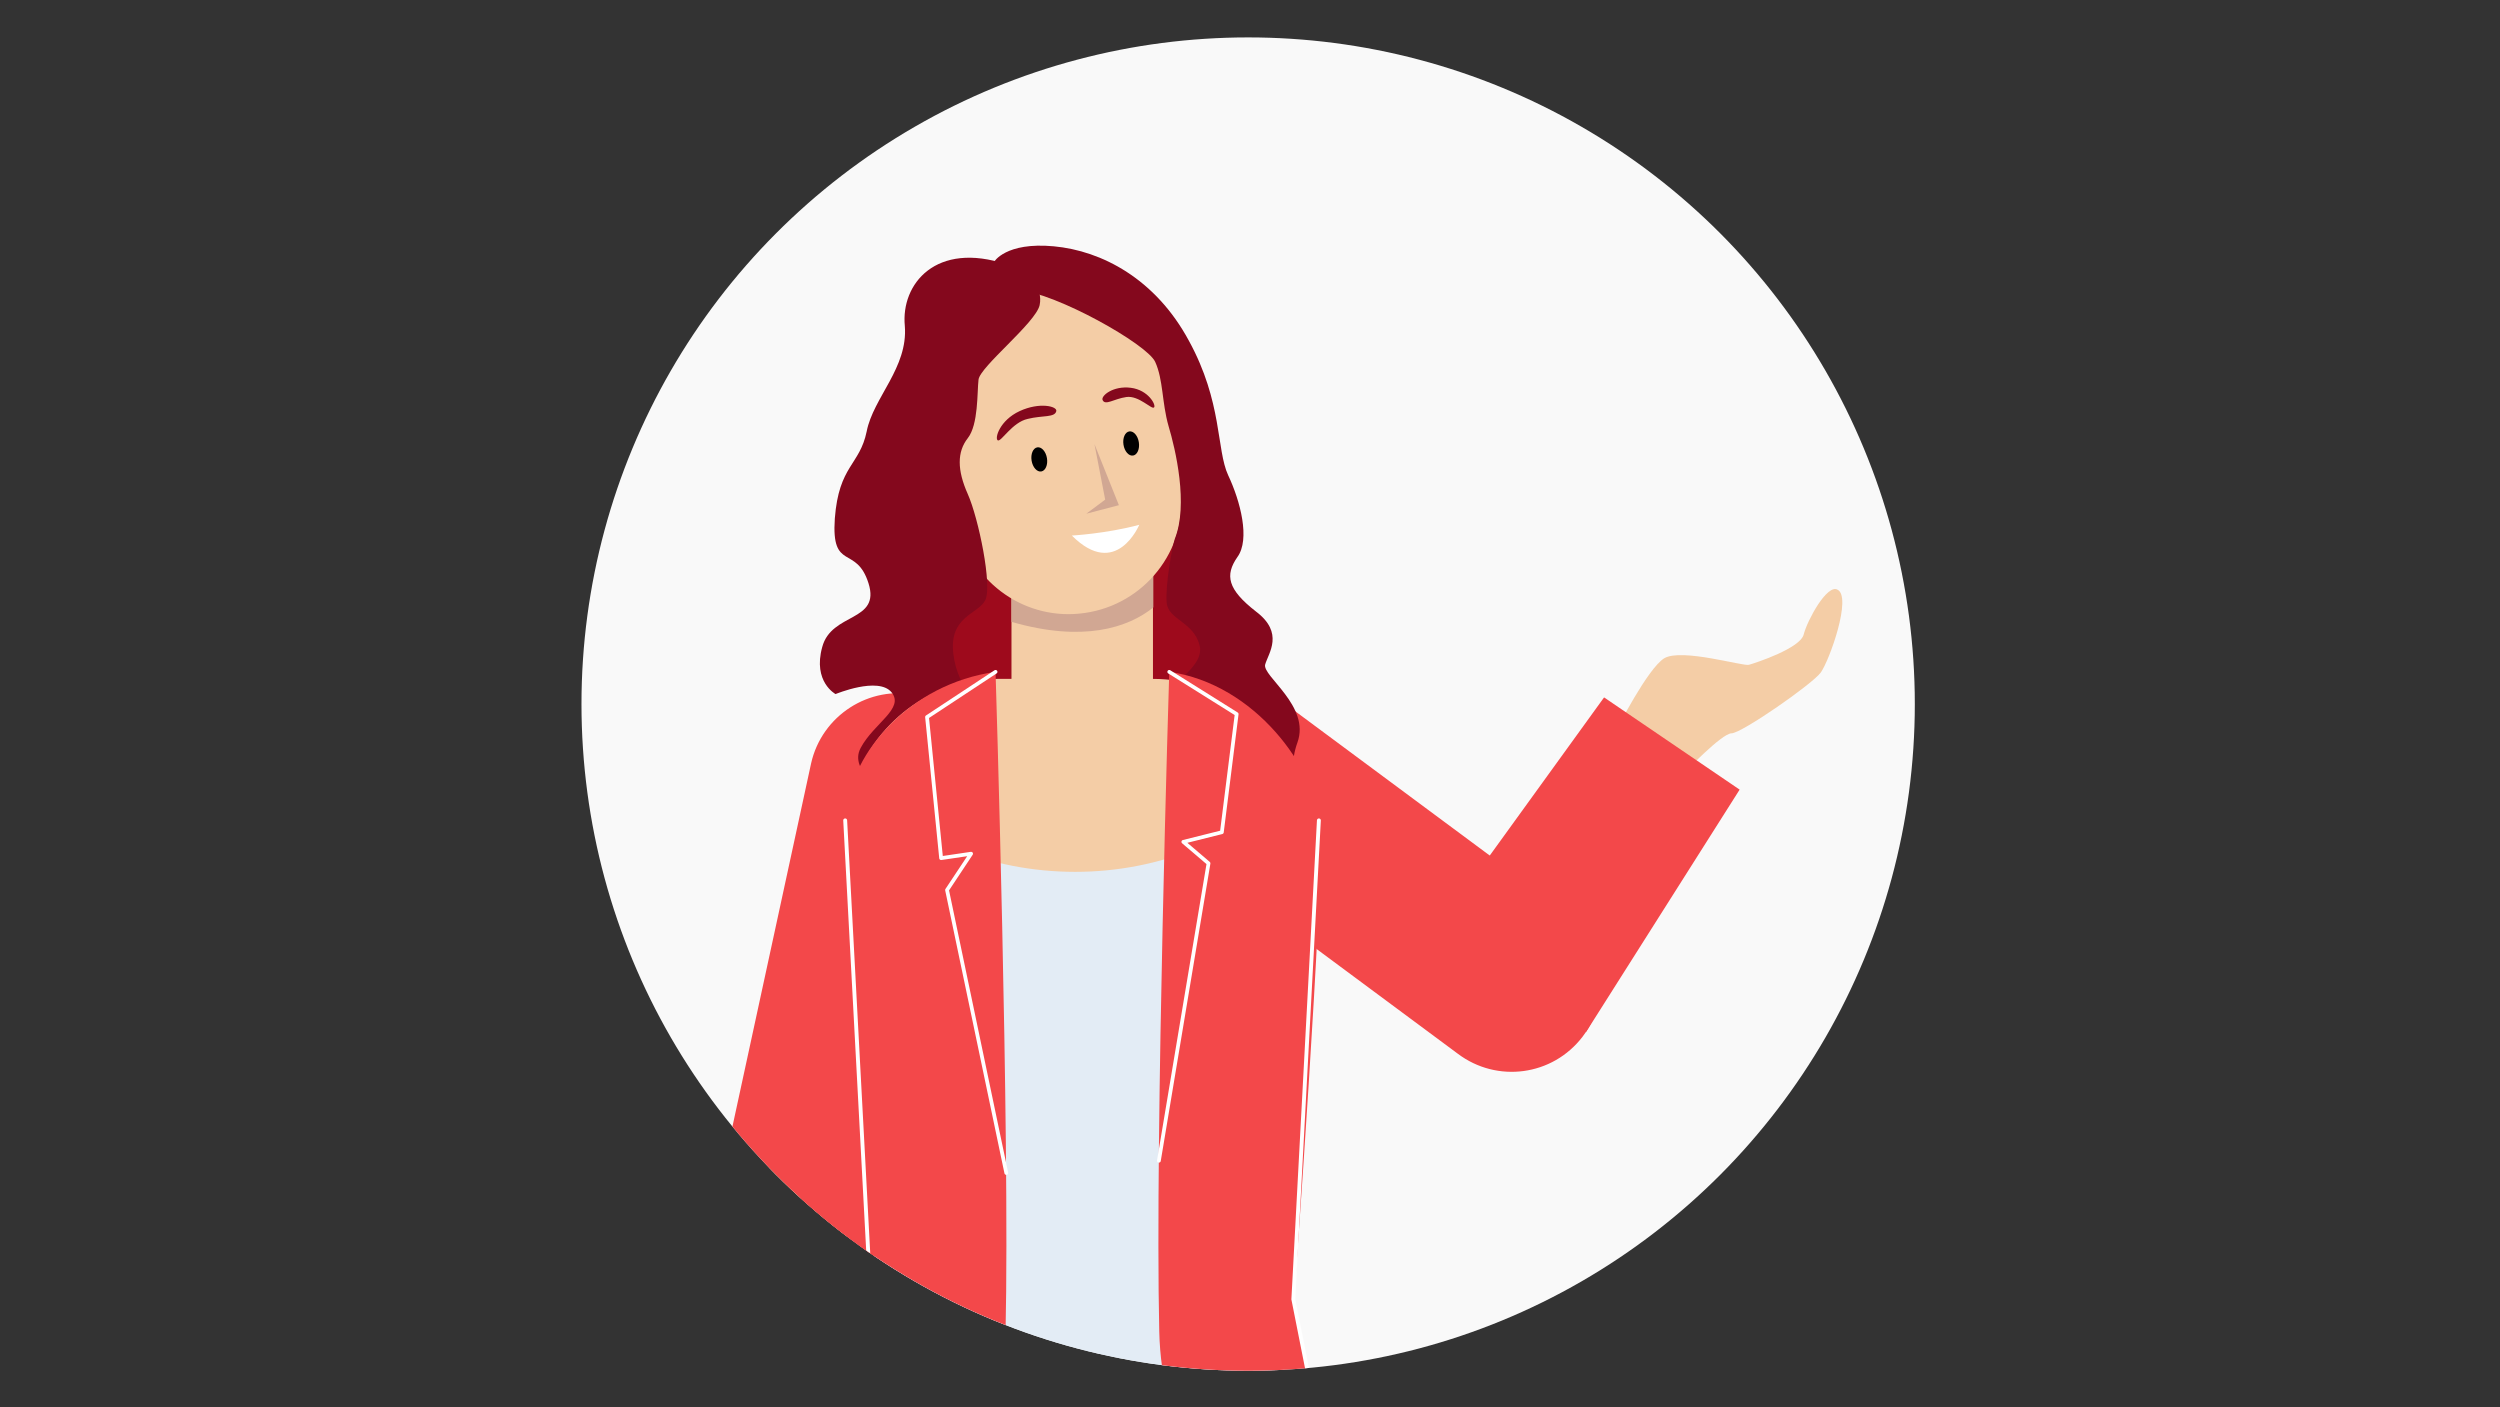 <?xml version="1.0" encoding="utf-8"?>
<!-- Generator: Adobe Illustrator 26.3.1, SVG Export Plug-In . SVG Version: 6.00 Build 0)  -->
<svg version="1.1" id="Layer_1" xmlns="http://www.w3.org/2000/svg" xmlns:xlink="http://www.w3.org/1999/xlink" x="0px" y="0px"
	 viewBox="0 0 675 380" style="enable-background:new 0 0 675 380;" xml:space="preserve">
<rect x="0" y="0" width="675" height="380" fill="#333333" stroke="none"/>
<style type="text/css">
	.st0{clip-path:url(#SVGID_00000093882488401021861680000013730812803935516805_);}
	.st1{fill:#F9F9F9;}
	.st2{fill:#F4CDA6;}
	.st3{fill:#F3484A;}
	.st4{fill:#9E0A1C;}
	.st5{fill:#D1A793;}
	.st6{fill:#FFFFFF;}
	.st7{fill:#84081D;}
	.st8{fill:#E3ECF5;}
	.st9{fill:none;stroke:#FFFFFF;stroke-width:1.019;stroke-linecap:round;stroke-linejoin:round;}
	.st10{fill:none;stroke:#FFFFFF;stroke-width:1.05;stroke-linecap:round;stroke-miterlimit:10;}
</style>
<g>
	<g>
		<defs>
			<circle id="SVGID_1_" cx="337" cy="190.1" r="180"/>
		</defs>
		<clipPath id="SVGID_00000088845548741244067920000011626076492658715798_">
			<use xlink:href="#SVGID_1_"  style="overflow:visible;"/>
		</clipPath>
		<g style="clip-path:url(#SVGID_00000088845548741244067920000011626076492658715798_);">
			<circle class="st1" cx="337" cy="190.1" r="180"/>
			<g>
				<path class="st2" d="M436.6,196.8c0,0,8.3-16.4,12.8-19.1c4.7-2.7,21.1,2.2,22.8,1.8c2.1-0.6,13.9-4.5,14.8-8.2
					c1-3.9,6.3-13.6,9.1-12.1c4,1.9-2.1,19-4.5,22.4c-2.4,3.2-21.4,16.4-24.1,16.4c-2.6,0-12.7,10.6-12.7,10.6L436.6,196.8
					L436.6,196.8z"/>
				<g>
					<polygon class="st2" points="454.8,226.4 441.3,217.7 417.1,251.5 434.9,263 					"/>
					<ellipse class="st2" cx="426.1" cy="257.2" rx="10.6" ry="10.6"/>
					<circle class="st2" cx="448.1" cy="222.1" r="8.1"/>
				</g>
				<g>
					<g>
						<polygon class="st2" points="230.1,208.5 255.3,213.9 225.1,349.8 201.4,344.6 						"/>
						<circle class="st2" cx="242.6" cy="211.2" r="12.9"/>
					</g>
					<path class="st3" d="M247.7,187.7L247.7,187.7c13.1,2.8,21.4,15.6,18.6,28.7l-29.4,136.1c-2.8,13-15.6,21.3-28.7,18.5H208
						c-13-2.8-21.3-15.6-18.5-28.7L219,206.1C221.9,193.2,234.7,184.9,247.7,187.7z"/>
				</g>
				<g>
					<g>
						<polygon class="st2" points="206,417 191,413.8 201.4,344.6 225.1,349.8 						"/>
						<ellipse class="st2" cx="213.3" cy="347.2" rx="12.1" ry="12.1"/>
					</g>
					<polygon class="st3" points="218.5,427.6 175.3,418.3 189.7,342.1 236.9,352.3 					"/>
					<circle class="st3" cx="213.3" cy="347.3" r="24.1"/>
				</g>
				<g>
					<g>
						<polygon class="st2" points="331.8,192.7 316.3,213.3 400.7,274.9 415.3,255.5 						"/>
						<circle class="st2" cx="324.1" cy="203" r="12.9"/>
					</g>
					<path class="st3" d="M427.3,279.9L427.3,279.9c8.1-10.7,6-25.8-4.7-33.8l-84-62.3c-10.6-8.1-25.8-5.9-33.7,4.7l0,0
						c-8.1,10.6-5.9,25.8,4.7,33.7l84,62.3C404.2,292.5,419.2,290.5,427.3,279.9z"/>
				</g>
				<path class="st4" d="M278.6,136.4c0,0,10.9,61.5-40.5,78.7c0,0,22.4-41.6,27.9-83.1L278.6,136.4L278.6,136.4z"/>
				<path class="st4" d="M318.1,132.6c0,0,17.3,36,15.7,43.2c-1.6,7.2-2.4,20.7-10.5,20.4c-8.2-0.3-17.9-4.4-17.9-4.4v-40.1
					L318.1,132.6L318.1,132.6z"/>
				<g>
					<path class="st2" d="M292.2,120.2L292.2,120.2c10.6,0,19.1,8.6,19.1,19.1v52.5c0,10.6-8.6,19.1-19.1,19.1l0,0
						c-10.6,0-19.1-8.6-19.1-19.1v-52.5C273,128.8,281.6,120.2,292.2,120.2z"/>
					<path class="st5" d="M292.2,120.2c-10.6,0-19.1,8.6-19.1,19.1v28.6c19.3,5.6,31.5,1.6,38.3-3.9v-24.8
						C311.3,128.8,302.8,120.2,292.2,120.2L292.2,120.2z"/>
					<circle class="st2" cx="292.2" cy="187.2" r="8.9"/>
					<circle class="st5" cx="292.2" cy="142.7" r="8.9"/>
				</g>
				<g>
					<path class="st2" d="M309.1,105.3l0.6-0.1c5.4-0.9,10.5,2.8,11.4,8.3l0,0c0.9,5.4-2.8,10.5-8.3,11.4l-0.6,0.1L309.1,105.3
						L309.1,105.3L309.1,105.3z"/>
					<circle class="st6" cx="315.9" cy="123" r="3.4"/>
					<path class="st2" d="M278.4,71.1L278.4,71.1c-18,2.8-30.1,19.9-26.9,37.8l7.4,33.1c3.5,15.6,18.3,25.8,34,23.5l0,0
						c16.1-2.3,27.7-16.9,26-33.1l-3.3-34C313.1,80.6,296.3,68.3,278.4,71.1z"/>
					<path class="st2" d="M257.2,133.5l-0.6,0.1c-5.4,0.9-10.5-2.8-11.4-8.3l0,0c-0.9-5.4,2.8-10.5,8.3-11.4l0.6-0.1L257.2,133.5
						L257.2,133.5L257.2,133.5z"/>
					<path class="st6" d="M289.4,144.6c0,0,9.2-0.5,18.2-2.9C307.6,141.7,301.4,156.6,289.4,144.6L289.4,144.6z"/>
					<ellipse transform="matrix(0.988 -0.153 0.153 0.988 -14.735 48.219)" cx="305.5" cy="119.7" rx="2.1" ry="3.3"/>
					<ellipse transform="matrix(0.987 -0.161 0.161 0.987 -16.311 46.83)" cx="280.6" cy="124" rx="2.1" ry="3.3"/>
					<polygon class="st5" points="295.5,119.9 302.1,136.4 293.3,138.7 298.4,134.9 					"/>
					<path class="st7" d="M285.2,111c0.3-1.3-4.5-2.5-9.9,0c-5.4,2.5-6.8,7.4-5.9,7.9s3.9-4.9,8.1-5.8
						C281.5,112.1,284.8,112.8,285.2,111L285.2,111z"/>
					<path class="st7" d="M297.7,108c-0.5-1.1,2.8-3.9,7.6-3.3c4.8,0.6,6.9,4.7,6.3,5.3c-0.6,0.7-4.1-3.3-7.5-2.8
						S298.4,109.6,297.7,108L297.7,108z"/>
					<circle class="st6" cx="253.8" cy="132.8" r="3.4"/>
					<path class="st7" d="M271.8,71.4c6,2,9.9,6.2,8.9,11c-1.1,4.8-16.1,16.6-16.5,20.1c-0.4,3.4,0,12.1-2.9,15.8s-2.9,8.6,0,15.1
						c2.9,6.5,6.7,24.9,4.7,28.7c-2,3.8-9.8,4.3-8.6,14.4c1.2,10.1,7.5,12.1,7.5,22.5c0,10.3-6,18.4-12.8,23
						c-6.9,4.7-9.9,10.5-5.8,15.6c0,0-13-6.3-9.4-15.6c3.6-9.2-8.1-13.4-4.5-20.1c3.6-6.7,11.9-10.6,8.3-15
						c-3.6-4.3-15.1,0.5-15.1,0.5s-6.2-3.3-3.6-12.7c2.5-9.4,15.8-6.7,12.5-17.2s-10.1-3.1-9.1-17.5c1.1-14.4,6.7-14.3,8.6-23.5
						c1.8-9.2,11.2-17.2,10.3-28.5C243.2,76.7,252.7,65,271.8,71.4L271.8,71.4z"/>
					<path class="st7" d="M268.4,70.7c0,0,3.1-5.4,16.1-4.2s27.5,8.8,36.5,25.5c9.1,16.6,7.4,29.4,10.6,36.3c3.3,7,6,17.3,2.5,22.1
						c-3.4,4.9-2.7,8.7,5,14.7c7.7,5.8,3.4,11.2,2.5,14.3c-0.9,3.1,12.3,11.2,8.7,21.1c-3.6,9.9,2.4,18.6-6.3,20.8
						c0,0-1.4-9.8-5.5-9.9c-4.1-0.2-7,9.9-17.5,5.5c-10.5-4.5-13-17.5-10.5-24.2c2.5-6.7,15-11.9,13.4-18.4s-8.5-6.9-8.9-11.6
						s1.5-15.1,2.2-17.2c3.7-9.2,0.2-24.2-1.7-30.5c-1.8-6.3-1.4-12.5-3.6-17.3c-2.2-4.8-26.8-18.6-37-19.4
						C264.8,77.4,268.4,70.7,268.4,70.7L268.4,70.7z"/>
				</g>
				<path class="st8" d="M271.2,183.9h41.9c23.3,0,41.9,19.5,40.7,42.8l-7.1,144.4H237.6l-7.1-144.4
					C229.3,203.4,247.9,183.9,271.2,183.9L271.2,183.9z"/>
				<path class="st2" d="M311.3,183.3h-41.9c-18.3,0-33.5,12.1-38.9,28.6c15.7,14.6,36.7,23.5,59.8,23.5c23,0,44-8.9,59.8-23.5
					C345,195.3,329.6,183.3,311.3,183.3L311.3,183.3z"/>
				<path class="st3" d="M268.8,181.4c0,0,3.9,124.5,2.7,178.1s-50.7,72.8-50.7,72.8l11.9-82.5c0,0-5.2-115.9-4-131.1
					C229.8,203.5,245.4,184.7,268.8,181.4L268.8,181.4z"/>
				<path class="st3" d="M315.7,181.4c0,0-3.9,124.5-2.7,178.1c1.2,53.7,52.4,73.2,52.4,73.2l-16-81.9c0,0,8.2-112.8,7.1-128
					C355.2,207.5,339,184.7,315.7,181.4L315.7,181.4z"/>
				<polyline class="st9" points="268.8,181.4 250.3,193.6 254.1,231.7 262.2,230.5 255.7,240.3 271.7,316.7 				"/>
				<polyline class="st9" points="315.7,181.4 333.9,192.8 329.9,224.7 319.5,227.3 326.3,233.1 312.9,313.4 				"/>
				<polyline class="st10" points="228.2,221.5 235.1,350.8 221.9,417.9 				"/>
				<polyline class="st10" points="356.1,221.5 349.2,350.8 362.5,417.9 				"/>
				<g>
					<g>
						<polygon class="st2" points="453.3,211.5 440.7,202.8 397.6,257.9 417.7,271.6 						"/>
						<circle class="st2" cx="407.7" cy="264.7" r="12.1"/>
					</g>
					<polygon class="st3" points="469.7,213.2 433.1,188.3 387.7,251.1 428.2,278.7 					"/>
					<circle class="st3" cx="407.7" cy="264.7" r="24.1"/>
				</g>
			</g>
		</g>
	</g>
</g>
</svg>
